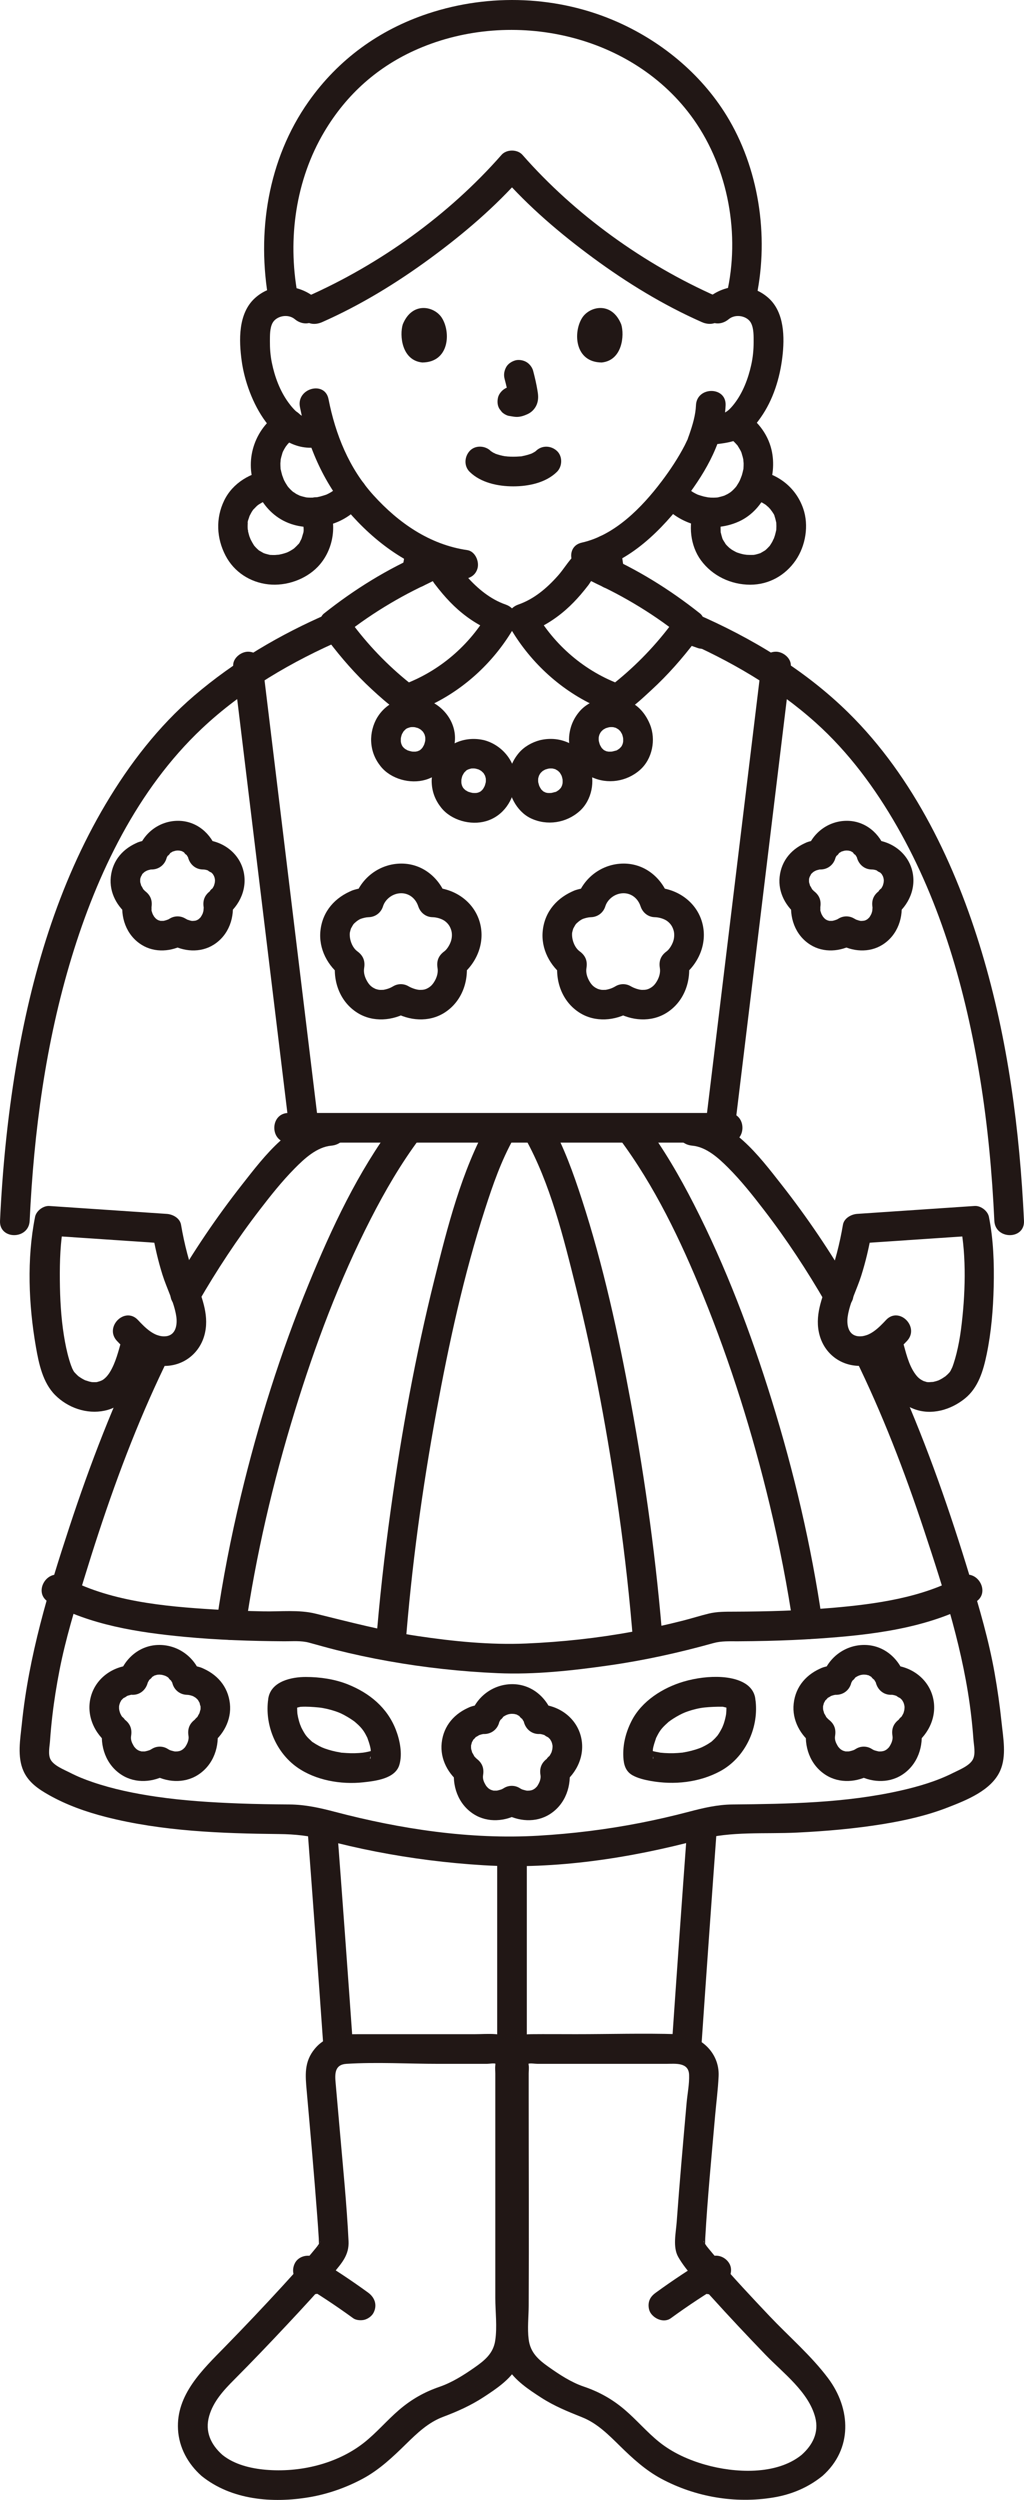 <?xml version="1.0" encoding="UTF-8"?><svg id="b" xmlns="http://www.w3.org/2000/svg" width="138.185" height="337.108" viewBox="0 0 138.185 337.108"><defs><style>.e{fill:#211715;}</style></defs><g id="c"><g id="d"><path class="e" d="M67.093,249.687v53.34c0,2.574,4,2.578,4,0v-53.34c0-2.574-4-2.578-4,0h0Z"/><path class="e" d="M97.197,305.953c-.132-.142-.268-.278-.41-.41-.181-.195-.396-.333-.644-.414-.238-.125-.495-.183-.771-.172-.275-.01-.532.047-.771.172-.248.081-.463.219-.644.414l-.313.405c-.181.312-.272.648-.273,1.009l.071.532c.095.339.266.633.514.883.142.132.278.268.41.41.181.195.396.333.644.414.238.125.495.183.771.172.275.01.532-.047.771-.172.248-.081.463-.219.644-.414l.313-.405c.181-.312.272-.648.273-1.009l-.071-.532c-.095-.339-.266-.633-.514-.883h0Z"/><path class="e" d="M94.613,276.477c.697-10.199,1.421-20.395,2.17-30.59.189-2.568-3.812-2.556-4,0-.749,10.195-1.473,20.391-2.17,30.59-.176,2.569,3.825,2.559,4,0h0Z"/><path class="e" d="M41.408,305.543c-.143.133-.282.272-.42.41-.195.181-.333.396-.414.644-.125.238-.183.495-.172.771-.01.275.047.532.172.771.081.248.219.463.414.644l.405.313c.312.181.648.272,1.009.273l.532-.071c.339-.095.633-.266.883-.514.138-.138.277-.277.42-.41.195-.181.333-.396.414-.644.125-.238.183-.495.172-.771.01-.275-.047-.532-.172-.771-.081-.248-.219-.463-.414-.644l-.405-.313c-.312-.181-.648-.272-1.009-.273l-.532.071c-.339.095-.633.266-.883.514h0Z"/><path class="e" d="M41.443,245.917c.77,10.175,1.512,20.352,2.23,30.53.18,2.553,4.182,2.573,4,0-.718-10.178-1.46-20.355-2.23-30.53-.193-2.551-4.195-2.572-4,0h0Z"/><path class="e" d="M30.015,331.035c-1.574-1.398-2.386-3.154-1.788-5.247.563-1.971,1.96-3.478,3.37-4.893,2.427-2.436,4.804-4.922,7.154-7.432,2.129-2.275,4.262-4.559,6.257-6.954,1.137-1.366,2.119-2.452,2.028-4.295-.247-4.999-.753-9.993-1.185-14.978-.183-2.116-.37-4.232-.559-6.348-.107-1.2-.161-2.485,1.454-2.586,4.108-.256,8.312,0,12.427,0h6.542c.328,0,.935-.124,1.244,0-.205-.082-.073-.139-.119.196-.049.351,0,.747,0,1.102,0,10.087,0,20.175,0,30.262,0,1.903.27,3.878-.013,5.757-.262,1.742-1.431,2.683-2.8,3.639-1.464,1.024-3.033,2.016-4.73,2.599-2.046.702-3.793,1.697-5.436,3.105-1.657,1.418-3.068,3.117-4.788,4.462-3.649,2.853-8.673,4.011-13.23,3.613-2.015-.176-4.223-.705-5.828-2.002-.839-.679-2.008-.82-2.828,0-.702.702-.844,2.146,0,2.828,4.046,3.271,9.594,3.717,14.568,2.873,2.503-.425,4.963-1.291,7.199-2.492s4.053-2.925,5.849-4.686c1.481-1.452,2.994-2.902,4.972-3.646,1.956-.736,3.768-1.543,5.526-2.694,1.668-1.092,3.557-2.344,4.536-4.136,1.058-1.937,1.109-4.164,1.046-6.316-.294-10.057-.042-20.152-.042-30.213,0-2.36.59-5.736-1.451-7.386-1.447-1.169-3.566-.865-5.311-.865h-15.595c-2.237,0-4.407.048-5.997,1.957-1.479,1.775-1.283,3.616-1.099,5.692.496,5.585.991,11.171,1.413,16.762.078,1.039.156,2.078.215,3.119.018.309.003.633.044.939.035.263-.109.553.061-.202.09-.4.222-.395-.014-.084-.096.126-.185.262-.276.391-.197.279.006-.003.042-.05-.069.089-.138.177-.209.264-.418.512-.842,1.019-1.274,1.52-1.068,1.237-2.165,2.45-3.27,3.654-2.546,2.776-5.139,5.51-7.773,8.203-3.007,3.074-6.586,6.428-6.327,11.13.136,2.459,1.343,4.645,3.168,6.266,1.919,1.704,4.758-1.115,2.828-2.828Z"/><path class="e" d="M49.679,309.152c-2.306-1.678-4.687-3.251-7.136-4.714-.899-.537-2.235-.231-2.736.718-.511.966-.242,2.163.718,2.736,2.448,1.463,4.829,3.036,7.136,4.714.395.288,1.09.326,1.541.202.464-.128.967-.486,1.195-.919.549-1.039.189-2.077-.718-2.736h0Z"/><path class="e" d="M110.998,333.863c4.063-3.607,3.863-9.018.748-13.174-2.272-3.032-5.286-5.615-7.891-8.364-2.424-2.558-4.837-5.134-7.137-7.806-.386-.448-.765-.902-1.14-1.36-.073-.089-.144-.179-.215-.269-.2-.255.26.364-.009-.015-.101-.142-.194-.297-.303-.432-.186-.232-.127-.494.013.125.051.225-.009.63.06.244.056-.312.028-.664.045-.981.312-5.511.85-11.014,1.331-16.511.156-1.78.394-3.573.475-5.358.144-3.191-2.491-5.563-5.555-5.66-4.566-.145-9.159,0-13.726,0-2.006,0-4.013-.02-6.02,0-1.133.011-2.206.227-3.081,1.021-1.202,1.091-1.249,2.559-1.249,4.05,0,10.389.011,20.778,0,31.167-.003,2.906-.459,6.062,1.086,8.692,1.033,1.758,2.932,3.002,4.608,4.085,1.781,1.151,3.613,1.88,5.563,2.664,2.01.808,3.537,2.357,5.053,3.845,1.703,1.671,3.459,3.282,5.577,4.418,4.611,2.474,9.956,3.38,15.117,2.537,2.461-.402,4.709-1.348,6.65-2.917.841-.68.707-2.121,0-2.828-.831-.831-1.986-.681-2.828,0-3.414,2.761-9.036,2.444-12.994,1.321-2.212-.627-4.387-1.596-6.193-3.039-1.662-1.328-3.042-2.974-4.659-4.356-1.682-1.438-3.469-2.436-5.563-3.146-1.7-.576-3.292-1.628-4.749-2.659-1.391-.984-2.45-1.941-2.671-3.712-.185-1.481-.004-3.009.004-4.497.047-9.429,0-18.86,0-28.289,0-1.02,0-2.04,0-3.059,0-.349.057-.757,0-1.102-.061-.367.066-.255-.109-.196.35-.117.933,0,1.298,0h17.388c1.201,0,3.003-.247,3.07,1.476.048,1.242-.231,2.581-.339,3.815-.472,5.347-.948,10.695-1.337,16.049-.105,1.448-.551,3.375.209,4.703,1.13,1.977,2.973,3.723,4.487,5.4,2.379,2.635,4.814,5.219,7.277,7.775,2.382,2.472,5.826,5.011,6.724,8.457.527,2.021-.344,3.727-1.842,5.057-1.929,1.713.908,4.533,2.828,2.828Z"/><path class="e" d="M90.525,312.606c2.306-1.678,4.687-3.251,7.136-4.714.898-.537,1.307-1.822.718-2.736-.582-.903-1.775-1.292-2.736-.718-2.448,1.463-4.829,3.036-7.136,4.714-.434.315-.772.66-.919,1.195-.132.479-.072,1.116.202,1.541.539.836,1.832,1.376,2.736.718h0Z"/><path class="e" d="M101.763,67.367c-.489-.062.138.054.271.091.212.059.416.135.623.208-.426-.149.115.068.238.136.224.125.434.267.643.416-.39-.278.064.076.162.173.141.138.262.292.397.433-.329-.344.027.051.111.186.1.162.326.446.34.638-.002-.033-.154-.44-.039-.076.029.092.063.182.091.275.056.186.092.376.139.564.042.166.136.222-.005-.098.028.063.022.236.026.293.014.222.014.445.002.667-.006.118.001.261-.032.374.016-.054.091-.45,0-.081-.05.204-.092.409-.152.611-.059.201-.133.395-.204.592.156-.433-.077.137-.151.271-.094.171-.199.332-.305.495-.265.406.205-.194-.124.153-.128.135-.253.269-.39.395-.068.062-.142.117-.208.18-.171.162.333-.209.021-.027-.177.104-.349.212-.529.311-.423.233.31-.08-.153.068-.178.057-.353.113-.535.156-.091.021-.188.03-.277.057-.232.07.414-.021.034-.005-.405.018-.794.006-1.199-.015.497.026-.102-.026-.254-.06-.26-.059-.518-.132-.77-.22-.098-.034-.194-.072-.29-.11.409.158.146.063.061.015-.172-.098-.351-.184-.519-.289-.148-.092-.512-.4-.184-.109-.178-.157-.355-.311-.518-.484-.064-.068-.123-.141-.186-.21-.244-.268.119.222.016.016-.092-.184-.229-.352-.326-.536-.009-.017-.129-.211-.124-.251.098.242.12.293.066.154-.026-.066-.05-.132-.072-.199-.069-.204-.116-.412-.168-.62-.037-.146-.169-.413-.011.029-.038-.107-.025-.257-.031-.369-.012-.227-.012-.455.001-.683.006-.103.021-.207.025-.31-.021.494.004.009.026-.1.059-.294.138-.58.242-.861.363-.983-.405-2.234-1.397-2.46-1.132-.258-2.071.344-2.46,1.397-.831,2.248-.527,5.054.898,6.999,1.543,2.106,4.05,3.301,6.66,3.3,2.505-.001,4.724-1.243,6.131-3.29,1.348-1.963,1.8-4.714,1.017-6.977-1.022-2.954-3.567-4.822-6.627-5.21-1.042-.132-2.044,1.014-2,2,.054,1.196.883,1.859,2,2h0Z"/><path class="e" d="M88.926,67.397c2.423,3.355,6.999,4.653,10.793,2.922,3.543-1.617,5.271-6.049,4.381-9.722-.527-2.173-2.007-4.036-3.938-5.136-.909-.518-2.228-.244-2.736.718-.502.95-.253,2.183.718,2.736.207.118.404.244.602.377-.353-.237.2.174.265.236.166.157.316.326.469.494.275.303-.129-.25.094.133.113.194.239.377.343.576.052.099.101.199.147.301-.091-.222-.095-.226-.012-.013.116.379.226.745.292,1.138-.084-.501.002.214.005.314.005.23-.008.458-.021.688-.032.543.098-.375-.025.161-.057.252-.112.502-.187.75-.023.077-.312.806-.147.446-.082.179-.17.355-.266.527-.094.168-.204.325-.302.49-.132.183-.123.178.026-.016-.066.083-.135.164-.205.243-.139.156-.286.306-.441.446-.143.13-.353.27-.076.079-.17.117-.339.233-.518.335-.091.052-.703.324-.219.135-.348.136-.697.219-1.057.31-.228.038-.211.039.052.002-.109.012-.218.022-.328.028-.224.014-.449.015-.673.006-.18-.007-.361-.018-.54-.041.386.05-.381-.092-.453-.11-.249-.063-.488-.146-.732-.222-.221-.086-.233-.088-.038-.007-.111-.05-.22-.102-.328-.158-.159-.082-.314-.17-.466-.265-.077-.048-.626-.485-.301-.199-.172-.151-.341-.303-.498-.469-.078-.082-.153-.167-.226-.253.136.185.137.186.004.002-.611-.846-1.768-1.342-2.736-.718-.839.541-1.373,1.829-.718,2.736h0Z"/><path class="e" d="M40.644,69.609c.085.23.154.462.208.701.036.159.088.718.06.26.024.403.137.973-.005,1.362.177-.488-.019.02-.059.181-.046.185-.108.363-.167.543-.123.375.043-.077.041-.088.006.036-.099.204-.124.251-.061.116-.24.554-.366.594.012-.004.316-.364.056-.073-.063.07-.122.141-.186.21-.13.138-.272.261-.408.392-.081.078-.292.194.068-.044-.081.053-.157.113-.238.166-.185.122-.378.233-.576.334-.105.053-.43.189-.006.019-.096.038-.193.075-.29.11-.2.07-.404.131-.61.182-.21.053-.422.089-.634.129.469-.087-.153.001-.313.005-.198.005-.394-.005-.592-.015-.508-.025.307.089-.178-.028-.182-.044-.362-.085-.541-.142-.087-.028-.173-.067-.261-.091-.23-.063.355.19.037.011-.179-.101-.357-.198-.533-.305-.409-.247.214.223-.141-.099-.137-.124-.272-.248-.399-.383-.063-.067-.119-.147-.186-.209-.169-.156.207.319.009.012-.215-.334-.4-.668-.58-1.022.217.429-.03-.105-.074-.244-.08-.251-.138-.506-.199-.762-.066-.283.079-.023,0,.081.015-.02-.024-.25-.028-.299-.013-.198-.016-.397-.009-.595.004-.099.013-.196.018-.294.022-.405-.022.08-.016.096-.058-.143.121-.561.165-.707.028-.092.063-.183.091-.275.107-.353-.129.212-.008.01.112-.185.195-.388.31-.572.051-.083.107-.161.16-.242.256-.396-.28.289.046-.055.153-.162.307-.318.465-.474.083-.082.364-.289,0-.021.102-.075.206-.148.312-.217.197-.127.401-.234.608-.344.32-.17.031-.017-.04.009.154-.057.306-.113.463-.161.107-.033.214-.062.323-.089.112-.028.604-.111.108-.049,1.034-.131,2.053-.826,2-2-.043-.971-.888-2.141-2-2-2.571.326-5.016,1.73-6.177,4.131s-1.032,5.083.192,7.43c1.153,2.21,3.323,3.603,5.776,3.871,2.379.26,5.002-.638,6.668-2.37,1.965-2.044,2.606-5.219,1.621-7.883-.362-.978-1.371-1.749-2.46-1.397-.959.31-1.785,1.41-1.397,2.46h0Z"/><path class="e" d="M45.786,65.398c.27-.371-.16.181-.221.246-.157.165-.325.316-.496.466.328-.288-.219.148-.297.196-.151.094-.305.182-.463.263-.107.055-.216.107-.325.157.197-.082.185-.081-.035.004-.243.074-.481.156-.728.218-.132.033-.264.063-.397.09-.221.036-.263.046-.126.029.176-.027-.398.03-.47.033-.224.009-.449.007-.673-.006-.109-.007-.219-.016-.328-.028.263.037.28.037.052-.002-.361-.083-.712-.174-1.057-.31.484.189-.128-.082-.219-.135-.152-.087-.298-.218-.455-.29-.117-.084-.085-.058.096.079-.08-.065-.159-.133-.236-.203-.155-.141-.302-.29-.441-.446-.07-.079-.139-.16-.205-.243.149.193.158.198.026.016-.084-.141-.179-.275-.261-.417-.112-.195-.214-.395-.307-.599.164.359-.124-.37-.147-.446-.075-.247-.123-.499-.187-.749-.106-.417-.004.305-.025-.158-.011-.229-.027-.455-.023-.685.002-.1.083-.816.002-.309.062-.389.174-.754.286-1.131.082-.213.077-.208-.016.015.045-.101.094-.201.145-.299.102-.197.215-.389.338-.574.049-.073.375-.431.088-.132.157-.163.298-.338.462-.495.062-.06.611-.488.257-.238.193-.136.39-.262.594-.381.903-.528,1.303-1.828.718-2.736s-1.77-1.283-2.736-.718c-3.48,2.034-5.039,6.349-3.593,10.137.694,1.818,1.836,3.415,3.537,4.417s3.655,1.216,5.578.928c2.351-.352,4.359-1.641,5.745-3.546.618-.849.172-2.266-.718-2.736-1.039-.549-2.077-.189-2.736.718h0Z"/><path class="e" d="M43.463,43.441c5.199-2.297,10.084-5.288,14.659-8.65,4.466-3.281,8.723-6.907,12.384-11.078h-2.828c3.662,4.172,7.919,7.795,12.384,11.078,4.574,3.363,9.461,6.353,14.659,8.65.987.436,2.148.288,2.736-.718.498-.851.276-2.298-.718-2.736-9.823-4.34-19.141-11.023-26.234-19.102-.681-.776-2.149-.774-2.828,0-7.093,8.08-16.411,14.762-26.234,19.102-.988.437-1.219,1.879-.718,2.736.596,1.019,1.744,1.156,2.736.718h0Z"/><path class="e" d="M26.74,175.627c2.498-4.329,5.25-8.514,8.299-12.475,1.481-1.925,3.007-3.853,4.717-5.582,1.316-1.331,3.001-2.91,4.967-3.082,1.076-.095,2-.851,2-2,0-1.009-.918-2.095-2-2-5.36.471-8.978,5.329-12.051,9.243-3.456,4.401-6.589,9.031-9.386,13.878-1.289,2.234,2.166,4.25,3.454,2.019h0Z"/><path class="e" d="M93.403,154.487c1.906.168,3.544,1.662,4.832,2.947,1.768,1.764,3.337,3.746,4.858,5.724,3.062,3.979,5.823,8.182,8.333,12.528,1.287,2.228,4.745.217,3.454-2.019-2.81-4.865-5.952-9.514-9.421-13.933-3.075-3.915-6.694-8.776-12.055-9.248-1.077-.095-2,.987-2,2,0,1.161.919,1.905,2,2h0Z"/><path class="e" d="M115.356,183.067c3.698,7.512,6.706,15.332,9.339,23.275,2.712,8.18,5.375,16.459,6.367,25.051.121,1.047.222,2.097.297,3.148.059.82.319,1.927-.063,2.69-.44.878-1.85,1.422-2.689,1.845-2.18,1.099-4.629,1.825-7.093,2.381-7.416,1.675-15.123,1.796-22.691,1.869-2.021.02-3.927.472-5.868.983-2.182.574-4.382,1.079-6.596,1.511-4.527.884-9.106,1.447-13.711,1.716-9.192.535-18.608-.891-27.488-3.227-2.025-.533-3.994-.969-6.1-.984-2.271-.016-4.541-.05-6.81-.135-3.732-.141-7.481-.374-11.179-.916-2.899-.425-5.791-1.014-8.568-1.961-1.13-.386-2.033-.75-3.088-1.289-.798-.407-2.194-.948-2.61-1.795-.342-.697-.105-1.746-.055-2.483.077-1.12.183-2.238.312-3.354.24-2.081.575-4.152.976-6.208.817-4.183,2.069-8.258,3.317-12.329,2.529-8.25,5.356-16.435,8.857-24.328.816-1.84,1.669-3.664,2.556-5.471,1.13-2.302-2.318-4.332-3.454-2.019-3.94,8.027-7.159,16.39-9.951,24.879-2.86,8.694-5.486,17.399-6.416,26.537-.212,2.078-.657,4.436.238,6.403.688,1.511,2.021,2.409,3.421,3.198,2.39,1.348,5.027,2.28,7.68,2.957,7.571,1.933,15.575,2.224,23.35,2.304,2.213.023,4.107.227,6.244.794,2.255.599,4.529,1.121,6.819,1.568,4.796.936,9.663,1.55,14.54,1.845,9.745.588,19.81-.952,29.214-3.471,4.254-1.139,8.734-.721,13.107-.933,3.912-.19,7.823-.529,11.69-1.162,2.928-.48,5.849-1.142,8.62-2.217,2.55-.989,5.928-2.311,7.102-4.968.88-1.993.403-4.431.184-6.528-.234-2.238-.551-4.469-.945-6.684-.779-4.38-2.022-8.623-3.312-12.875-2.677-8.824-5.713-17.546-9.446-25.983-.842-1.902-1.724-3.786-2.642-5.653-1.137-2.309-4.588-.285-3.454,2.019h0Z"/><path class="e" d="M102.712,89.879c-2.471,20.362-4.942,40.724-7.413,61.086-.13,1.074,1.013,2,2,2,1.189,0,1.869-.923,2-2,2.471-20.362,4.942-40.724,7.413-61.086.13-1.074-1.013-2-2-2-1.189,0-1.869.923-2,2h0Z"/><path class="e" d="M31.474,89.879c2.497,20.574,4.994,41.148,7.491,61.722.13,1.072.826,2,2,2,.98,0,2.131-.92,2-2-2.497-20.574-4.994-41.148-7.491-61.722-.13-1.072-.826-2-2-2-.98,0-2.131.92-2,2h0Z"/><path class="e" d="M54.683,74.257c-.021.193-.044.386-.07.579l.071-.532c-.107.794-.252,1.582-.39,2.371-.083.266-.095.532-.036.798.012.266.091.514.237.744.243.415.718.811,1.195.919.512.117,1.087.091,1.541-.202.414-.267.831-.69.919-1.195.203-1.157.406-2.313.531-3.482.01-.275-.047-.532-.172-.771-.081-.248-.219-.463-.414-.644-.347-.347-.916-.608-1.414-.586-.517.023-1.054.193-1.414.586l-.313.405c-.181.312-.272.648-.273,1.009h0Z"/><path class="e" d="M92.101,86.676c.358.124.718.241,1.076.362.35.118.694.251,1.044.368.266.083.532.095.798.036.266-.012.514-.091.744-.237.233-.126.42-.297.561-.515.177-.193.296-.42.358-.68l.071-.532c-.001-.361-.092-.697-.273-1.009l-.313-.405c-.25-.248-.544-.419-.883-.514-.35-.117-.694-.25-1.044-.368-.358-.121-.718-.238-1.076-.362-.266-.083-.532-.095-.798-.036-.266.012-.514.091-.744.237-.233.126-.42.297-.561.515-.177.193-.296.42-.358.68l-.071.532c.001.361.092.697.273,1.009l.313.405c.25.248.544.419.883.514h0Z"/><path class="e" d="M79.843,74.127c.123,1.253.293,2.503.521,3.742l-.071-.532c.032.517.079.584.283,1.049.126.233.297.42.515.561.193.177.42.296.68.358.479.132,1.116.072,1.541-.202.427-.275.803-.685.919-1.195l.071-.532c-.001-.361-.092-.697-.273-1.009l-.009-.02.273,1.009c-.03-.478-.149-.959-.225-1.432-.049-.308-.095-.616-.136-.925l.071.532c-.062-.467-.115-.935-.162-1.404.01-.275-.047-.532-.172-.771-.081-.248-.219-.463-.414-.644-.347-.347-.916-.608-1.414-.586-.517.023-1.054.193-1.414.586-.339.369-.637.894-.586,1.414h0Z"/><path class="e" d="M93.919,54.648c-.058,1.362-.465,2.682-.907,3.963-.082.238-.179.473-.251.714-.099.333.217-.42.045-.103-.146.267-.261.553-.402.824-.887,1.707-1.962,3.331-3.121,4.864-2.666,3.526-6.307,7.262-10.77,8.26-2.511.562-1.448,4.419,1.063,3.857,5.462-1.222,9.75-5.601,13.012-9.903,2.764-3.645,5.13-7.787,5.33-12.476.109-2.574-3.891-2.569-4,0h0Z"/><path class="e" d="M98.333,43.046c.937-.784,2.532-.445,3.02.524.382.758.346,1.772.346,2.595,0,1.025-.1,2.028-.321,3.028-.411,1.86-1.134,3.778-2.321,5.292-.447.569-.962,1.117-1.531,1.266-.824.216-1.71.248-2.601.373-1.071.151-1.657,1.515-1.397,2.46.316,1.151,1.386,1.548,2.46,1.397,1.004-.142,2.515-.225,3.651-.764,1.268-.602,2.248-1.819,3.037-2.944,1.656-2.361,2.553-5.249,2.897-8.088.324-2.671.295-6.065-1.869-8.002-2.379-2.129-5.815-1.96-8.199.034-.829.693-.716,2.112,0,2.828.821.821,1.997.695,2.828,0h0Z"/><path class="e" d="M54.352,43.741c-.452,1.47-.158,4.852,2.628,5.14,3.681-.022,3.877-4.111,2.638-6.034-1.015-1.574-3.998-2.229-5.266.893Z"/><path class="e" d="M83.833,43.741c.453,1.47.158,4.852-2.628,5.14-3.682-.022-3.878-4.111-2.638-6.034,1.015-1.574,3.998-2.229,5.266.894Z"/><path class="e" d="M42.618,40.217c-2.379-1.989-5.826-2.168-8.199-.034-2.306,2.074-2.189,5.715-1.798,8.534.707,5.097,4.368,12.825,10.7,11.516,1.058-.219,1.67-1.467,1.397-2.46-.302-1.099-1.399-1.616-2.46-1.397-1.372.284-2.632-1.12-3.357-2.122-1.141-1.577-1.837-3.473-2.221-5.368-.192-.949-.265-1.91-.257-2.878.007-.769-.021-1.735.346-2.439.5-.959,2.075-1.314,3.02-.524.828.692,2.017.812,2.828,0,.712-.712.832-2.132,0-2.828h0Z"/><path class="e" d="M63.044,74.179c-5.062-.736-9.26-3.664-12.637-7.389-3.305-3.644-5.136-8.199-6.076-12.975-.497-2.523-4.353-1.455-3.857,1.063,1.074,5.457,3.345,10.593,7.105,14.74s8.74,7.594,14.402,8.417c1.068.155,2.149-.264,2.46-1.397.258-.94-.321-2.304-1.397-2.46h0Z"/><path class="e" d="M63.386,63.632c1.51,1.478,3.846,1.953,5.883,1.952s4.374-.473,5.884-1.952c.749-.733.79-2.103,0-2.828-.805-.739-2.029-.782-2.828,0-.077.075-.368.307-.037.052.343-.264-.035.015-.132.074-.116.071-.235.137-.357.198-.08.04-.171.072-.248.117.097-.056.47-.179.155-.071-.39.134-.782.249-1.188.325-.066.012-.132.024-.198.034-.151.024-.089.017.187-.022-.104.041-.256.028-.365.037-.29.024-.581.036-.873.036-.266,0-.533-.009-.799-.029-.132-.01-.309-.053-.44-.043.194-.015.357.054.055,0-.409-.073-.813-.177-1.204-.319-.161-.058-.42-.227.106.053-.067-.036-.14-.063-.208-.097-.135-.066-.268-.138-.396-.217-.098-.06-.188-.134-.286-.194.579.353.28.226.117.067-.748-.733-2.092-.802-2.828,0-.726.791-.799,2.046,0,2.828h0Z"/><path class="e" d="M68.088,51.075c.234.891.458,1.797.592,2.709l-.071-.532c.016.125.023.248.01.374l.071-.532c-.009.058-.022.113-.041.168l.202-.478c-.017.039-.035.073-.059.108l.313-.405c-.028.034-.054.06-.089.087l.405-.313c-.068.044-.141.08-.215.114l.478-.202c-.118.049-.235.085-.362.106l.532-.071c-.114.014-.225.013-.339,0l.532.071c-.128-.018-.254-.049-.382-.066-.266-.083-.532-.095-.798-.036-.266.012-.514.091-.744.237-.415.243-.811.718-.919,1.195-.117.512-.091,1.087.202,1.541l.313.405c.25.248.544.419.883.514.346.047.681.133,1.033.148.568.025,1.086-.154,1.591-.389.636-.295,1.138-.902,1.307-1.586.145-.586.086-1.052-.013-1.639-.147-.873-.349-1.738-.574-2.594-.127-.483-.49-.944-.919-1.195s-1.061-.357-1.541-.202c-.484.157-.951.457-1.195.919-.253.48-.342,1.007-.202,1.541h0Z"/><path class="e" d="M101.928,40.676c1.88-8.098.679-17.272-3.514-24.481-3.413-5.868-8.842-10.446-15.017-13.2-8.02-3.577-17.303-3.929-25.633-1.167-6.609,2.191-12.123,6.199-16.131,11.88-5.497,7.793-7.028,17.671-5.345,26.955.458,2.529,4.314,1.458,3.857-1.063-1.345-7.417-.25-15.332,3.623-21.841,3.029-5.09,7.27-8.84,12.65-11.167,12.72-5.503,29.021-2.043,37.196,9.529,4.692,6.642,6.292,15.584,4.456,23.492-.581,2.505,3.274,3.574,3.857,1.063h0Z"/><path class="e" d="M138.183,164.627c-.569-12.214-2.173-24.495-5.696-36.23s-9.14-23.574-18.004-32.295c-5.864-5.769-13.114-10.124-20.631-13.372-.991-.428-2.145-.293-2.736.718-.494.844-.279,2.306.718,2.736,6.561,2.835,12.904,6.477,18.242,11.265,4.441,3.983,8.027,8.843,10.982,14.004,5.957,10.406,9.269,22.16,11.193,33.935,1.04,6.366,1.632,12.798,1.932,19.239.119,2.563,4.12,2.578,4,0h0Z"/><path class="e" d="M15.789,180.827c1.675,1.785,3.757,3.313,6.301,3.362,2.589.05,4.779-1.614,5.481-4.09.715-2.524-.243-4.927-1.108-7.269-.92-2.489-1.588-5.057-2.031-7.673-.152-.898-1.111-1.413-1.929-1.468-5.281-.356-10.562-.711-15.843-1.067-.816-.055-1.767.656-1.929,1.468-1.128,5.67-.872,11.871.115,17.54.391,2.249.923,4.81,2.592,6.485,1.718,1.725,4.27,2.618,6.672,2.112,3.909-.822,5.186-5.064,6.137-8.399.707-2.48-3.152-3.539-3.857-1.063-.404,1.419-.763,2.917-1.52,4.196-.23.389-.517.749-.881,1.028-.22.169-.446.252-.847.359-.224.06.013.017.058.01-.093.013-.191.02-.285.021-.221.002-.442.006-.662-.019.34.04-.097-.031-.21-.063-.104-.03-.734-.248-.407-.11-.366-.154-.713-.366-1.036-.593-.188-.132.025.02.051.042-.067-.055-.134-.112-.197-.172-.163-.156-.318-.313-.466-.483-.15-.173.057.072.069.09-.055-.083-.121-.166-.164-.256-.069-.141-.145-.277-.21-.42.144.314-.082-.232-.115-.327-.081-.231-.156-.464-.226-.699-.323-1.086-.546-2.203-.724-3.321-.389-2.446-.519-4.944-.542-7.418-.024-2.538.065-5.223.514-7.477l-1.929,1.468c5.281.356,10.562.711,15.843,1.067l-1.929-1.468c.324,1.913.763,3.802,1.342,5.655s1.57,3.685,1.867,5.608c.168,1.086-.024,2.51-1.322,2.696-1.561.223-2.884-1.155-3.845-2.18-1.765-1.881-4.59.952-2.828,2.828h0Z"/><path class="e" d="M119.568,177.999c-.955,1.017-2.25,2.369-3.795,2.185-1.333-.158-1.544-1.587-1.372-2.701.287-1.861,1.241-3.636,1.808-5.423.607-1.912,1.066-3.863,1.401-5.84l-1.929,1.468c5.281-.356,10.562-.711,15.843-1.067l-1.929-1.468c.847,4.258.682,9.532.09,14.092-.142,1.093-.341,2.185-.606,3.254-.115.463-.244.923-.395,1.375-.074.22-.149.441-.239.655.133-.32-.113.202-.153.286-.072.147-.256.371-.042.103-.121.151-.255.292-.394.427-.058.056-.397.351-.259.242.099-.078-.342.226-.47.301-.16.093-.324.18-.493.258-.289.133.262-.09-.042.011-.089.029-.177.065-.268.088-.183.046-.363.098-.55.132.372-.067-.284.006-.409.006-.095,0-.191-.007-.285-.017-.313-.032.415.121-.131-.041-.094-.028-.188-.053-.281-.085-.307-.104.222.116-.077-.033-.429-.214-.704-.417-1.057-.893-.95-1.281-1.31-3.044-1.739-4.55-.704-2.471-4.565-1.421-3.857,1.063.911,3.195,1.98,6.859,5.387,8.166,2.365.908,4.999.124,6.9-1.42,1.807-1.468,2.467-3.751,2.924-5.949.621-2.991.876-6.076.946-9.126.073-3.133-.029-6.328-.643-9.41-.16-.806-1.106-1.524-1.929-1.468-5.281.356-10.562.711-15.843,1.067-.808.054-1.778.577-1.929,1.468-.432,2.551-1.077,5.059-1.963,7.491-.876,2.406-1.911,4.854-1.175,7.45.691,2.438,2.786,4.046,5.32,4.088,2.599.043,4.762-1.548,6.462-3.359,1.76-1.876-1.062-4.71-2.828-2.828h0Z"/><path class="e" d="M33.097,219.679c1.437-9.956,3.729-19.789,6.688-29.4,2.732-8.874,6.005-17.635,10.242-25.908,1.936-3.78,4.079-7.472,6.628-10.874.648-.865.14-2.235-.718-2.736-1.022-.598-2.087-.15-2.736.718-4.912,6.555-8.444,14.115-11.543,21.66-3.811,9.276-6.827,18.89-9.168,28.639-1.335,5.561-2.434,11.179-3.251,16.839-.154,1.068.264,2.149,1.397,2.46.939.258,2.305-.321,2.46-1.397h0Z"/><path class="e" d="M54.708,222.017c.815-10.623,2.258-21.197,4.184-31.675,1.691-9.198,3.688-18.404,6.565-27.312,1.078-3.339,2.179-6.506,3.869-9.534,1.256-2.25-2.198-4.27-3.454-2.019-3.601,6.455-5.492,13.999-7.264,21.116-2.545,10.218-4.439,20.608-5.885,31.036-.847,6.109-1.542,12.238-2.014,18.388-.197,2.567,3.804,2.554,4,0h0Z"/><path class="e" d="M83.541,153.497c4.799,6.407,8.324,13.795,11.332,21.181,3.722,9.14,6.682,18.601,8.985,28.194,1.324,5.515,2.416,11.084,3.231,16.697.155,1.07,1.512,1.658,2.46,1.397,1.148-.315,1.553-1.387,1.397-2.46-1.463-10.067-3.798-20.008-6.812-29.721-2.802-9.03-6.176-17.955-10.486-26.38-1.943-3.797-4.093-7.508-6.653-10.926-.646-.863-1.729-1.307-2.736-.718-.851.498-1.369,1.867-.718,2.736h0Z"/><path class="e" d="M70.871,153.497c3.395,6.086,5.167,13.358,6.864,20.171,2.478,9.949,4.335,20.06,5.768,30.21.834,5.901,1.491,11.828,1.955,17.77.199,2.55,4.201,2.571,4,0-.852-10.914-2.344-21.788-4.33-32.552-1.703-9.232-3.712-18.474-6.623-27.409-1.134-3.481-2.392-7.002-4.18-10.209-1.254-2.248-4.71-.234-3.454,2.019h0Z"/><path class="e" d="M38.948,154.079c6.688,0,13.377,0,20.065,0,10.65,0,21.301,0,31.951,0h7.294c2.574,0,2.578-4,0-4-6.688,0-13.377,0-20.065,0-10.65,0-21.301,0-31.951,0h-7.294c-2.574,0-2.578,4,0,4h0Z"/><path class="e" d="M6.599,216.054c5.55,3.085,12.061,4.078,18.297,4.669,4.475.424,8.974.568,13.467.599,1.114.008,2.266-.108,3.348.186,1.219.331,2.432.68,3.658.987,2.326.582,4.672,1.083,7.032,1.503,4.883.869,9.828,1.411,14.782,1.624,4.995.215,10.067-.346,15.008-1.049,4.761-.678,9.442-1.714,14.072-3.003,1.102-.307,2.184-.24,3.323-.246,1.31-.008,2.62-.026,3.929-.057,2.244-.054,4.488-.146,6.728-.297,7.204-.486,14.923-1.345,21.345-4.914,2.25-1.251.235-4.707-2.019-3.454-5.098,2.834-11.376,3.705-17.208,4.207-4.406.379-8.833.502-13.254.518-1.178.005-2.328-.017-3.48.263s-2.288.646-3.438.939c-2.249.573-4.516,1.07-6.798,1.491-4.754.877-9.565,1.395-14.394,1.602-4.855.208-9.815-.291-14.616-1.005-4.7-.7-9.217-1.899-13.82-3.028-2.229-.546-4.707-.259-6.987-.303-2.213-.043-4.426-.121-6.635-.253-6.807-.407-14.34-1.107-20.32-4.432-2.252-1.252-4.272,2.202-2.019,3.454h0Z"/><path class="e" d="M4.003,164.627c.56-12.002,2.16-24.02,5.665-35.54,3.435-11.288,8.866-22.623,17.555-30.825,5.506-5.197,12.206-9.092,19.129-12.079.992-.428,1.216-1.885.718-2.736-.6-1.025-1.741-1.147-2.736-.718-6.529,2.817-12.735,6.463-18.147,11.096-4.794,4.104-8.723,9.208-11.936,14.619-6.425,10.818-10.058,23.152-12.11,35.499-1.137,6.843-1.815,13.756-2.138,20.684-.12,2.573,3.88,2.567,4,0h0Z"/><path class="e" d="M57.154,94.233c-2.417-.571-4.911.347-6.229,2.49-.583.947-.892,2.162-.838,3.272.062,1.265.498,2.364,1.284,3.347,1.364,1.708,3.981,2.419,6.054,1.809,2.334-.687,3.732-2.821,3.954-5.167.252-2.671-1.705-5.089-4.225-5.752-1.011-.266-2.219.336-2.46,1.397-.238,1.047.314,2.175,1.397,2.46.167.044.326.107.491.156-.53-.158-.278-.122-.116-.038.072.037.142.077.212.119.068.041.133.088.201.13.291.181-.278-.254-.144-.112.116.123.251.227.364.355.056.063.239.295.016.01-.222-.283-.046-.052,0,.021.082.128.148.262.218.396.162.309-.16-.48-.065-.144.02.072.047.143.067.216.045.161.077.324.101.489l-.071-.532c.041.341.038.677-.007,1.017l.071-.532c-.03.192-.071.381-.127.568-.028.095-.061.186-.092.28-.118.352.224-.448.054-.126-.086.163-.168.326-.269.48-.107.162-.282.27.102-.118-.061.061-.113.134-.173.197s-.121.123-.185.181c-.135.122-.367.2.139-.097-.148.086-.282.189-.435.267-.17.086-.398.083.165-.063-.069.018-.136.049-.204.07-.183.057-.369.094-.559.122l.532-.071c-.344.041-.683.036-1.026-.006l.532.071c-.199-.029-.397-.067-.591-.121-.095-.026-.19-.055-.283-.088-.201-.07-.305-.211.121.058-.156-.098-.332-.167-.488-.269-.16-.104-.279-.283.113.101-.063-.062-.137-.115-.201-.175s-.126-.123-.185-.188c-.122-.135-.202-.369.092.134-.088-.151-.194-.288-.274-.444-.086-.168-.089-.404.059.158-.018-.07-.051-.139-.072-.208-.059-.187-.098-.376-.127-.569l.071.532c-.043-.348-.041-.692.001-1.04l-.071.532c.029-.199.066-.397.12-.591.026-.093.057-.183.088-.275.108-.323-.225.445-.055.128.082-.152.165-.299.255-.446.213-.345-.231.248-.091.108.065-.065.12-.14.184-.206.053-.055.108-.108.165-.16.292-.265-.09-.003-.121.081.04-.11.366-.237.469-.29.19-.098.349-.069-.14.05.09-.022.177-.064.266-.091.183-.054.369-.091.558-.117l-.532.071c.333-.038.662-.034.995.009l-.532-.071c.14.022.277.049.414.081,1.016.24,2.214-.317,2.46-1.397.233-1.025-.308-2.203-1.397-2.46Z"/><path class="e" d="M65.325,99.81c-2.417-.571-4.911.347-6.229,2.49-.583.947-.892,2.162-.838,3.272.062,1.265.498,2.364,1.284,3.347,1.364,1.708,3.981,2.419,6.054,1.809,2.334-.687,3.732-2.821,3.954-5.167.252-2.671-1.705-5.089-4.225-5.752-1.011-.266-2.219.336-2.46,1.397-.238,1.047.314,2.175,1.397,2.46.167.044.326.107.491.156-.53-.158-.278-.122-.116-.038.072.037.142.077.212.119.068.041.133.088.201.13.291.181-.278-.254-.144-.112.116.123.251.227.364.355.056.063.239.295.016.01-.222-.283-.046-.052,0,.021.082.128.148.262.218.396.162.309-.16-.48-.065-.144.02.072.047.143.067.216.045.161.077.324.101.489l-.071-.532c.041.341.038.677-.007,1.017l.071-.532c-.03.192-.071.381-.127.568-.028.095-.061.186-.092.28-.118.352.224-.448.054-.126-.086.163-.168.326-.269.48-.107.162-.282.27.102-.118-.061.061-.113.134-.173.197s-.121.123-.185.181c-.135.122-.367.2.139-.097-.148.086-.282.189-.435.267-.17.086-.398.083.165-.063-.069.018-.136.049-.204.07-.183.057-.369.094-.559.122l.532-.071c-.344.041-.683.036-1.026-.006l.532.071c-.199-.029-.397-.067-.591-.121-.095-.026-.19-.055-.283-.088-.201-.07-.305-.211.121.058-.156-.098-.332-.167-.488-.269-.16-.104-.279-.283.113.101-.063-.062-.137-.115-.201-.175s-.126-.123-.185-.188c-.122-.135-.202-.369.092.134-.088-.151-.194-.288-.274-.444-.086-.168-.089-.404.059.158-.018-.07-.051-.139-.072-.208-.059-.187-.098-.376-.127-.569l.071.532c-.043-.348-.041-.692.001-1.04l-.071.532c.029-.199.066-.397.12-.591.026-.093.057-.183.088-.275.108-.323-.225.445-.055.128.082-.152.165-.299.255-.446.213-.345-.231.248-.091.108.065-.065.12-.14.184-.206.053-.055.108-.108.165-.16.292-.265-.09-.003-.121.081.04-.11.366-.237.469-.29.19-.098.349-.069-.14.05.09-.022.177-.064.266-.091.183-.054.369-.091.558-.117l-.532.071c.333-.038.662-.034.995.009l-.532-.071c.14.022.277.049.414.081,1.016.24,2.214-.317,2.46-1.397.233-1.025-.308-2.203-1.397-2.46Z"/><path class="e" d="M82.093,98.09c.138-.032.275-.059.414-.081l-.532.071c.333-.043.661-.047.995-.009l-.532-.071c.189.027.375.063.558.117.034.01.247.06.266.091-.04-.068-.501-.236-.14-.05.151.078.288.174.432.263.169.105-.405-.367-.118-.084.066.064.135.124.199.19.053.055.103.114.155.17.24.258-.264-.393-.088-.111.1.16.191.32.281.485.171.315-.159-.474-.055-.128.028.092.062.182.088.275.054.194.091.392.12.591l-.071-.532c.042.348.044.692.001,1.04l.071-.532c-.027.178-.062.354-.114.527-.025.084-.064.167-.086.251.134-.512.153-.342.059-.158-.08.156-.186.294-.274.444.271-.464.225-.28.092-.134-.059.065-.121.128-.185.188-.041.038-.153.176-.201.175.069,0,.453-.322.113-.101-.092.06-.373.281-.488.269l.303-.126c-.06.024-.12.047-.181.068-.078.027-.156.052-.235.074-.21.06-.423.103-.639.134l.532-.071c-.343.042-.683.047-1.026.006l.532.071c-.175-.025-.347-.059-.517-.109-.082-.024-.163-.062-.246-.083.511.132.35.157.165.063-.153-.078-.288-.181-.435-.267.467.274.286.229.139.097-.064-.058-.126-.119-.185-.181-.031-.033-.181-.167-.173-.197-.009.035.336.472.102.118-.102-.154-.185-.316-.269-.48-.155-.3.166.474.054.126-.025-.078-.054-.154-.078-.232-.062-.202-.108-.407-.141-.616l.071.532c-.045-.34-.048-.676-.007-1.017l-.071.532c.022-.15.05-.299.089-.446.023-.088.054-.172.08-.259.09-.302-.191.392-.084.185.07-.134.133-.269.213-.398.039-.063.091-.123.125-.189-.221.425-.231.284-.086.12.103-.116.216-.218.328-.324.229-.219-.342.239-.147.109.066-.044.13-.091.198-.133.082-.051.167-.099.253-.143.074-.038.36-.163.031-.024-.342.144-.016.013.045-.007.099-.033.199-.061.3-.087,1.012-.266,1.727-1.44,1.397-2.46-.337-1.041-1.376-1.682-2.46-1.397-1.077.284-2.142.879-2.861,1.742-.819.984-1.263,2.086-1.368,3.362-.174,2.103,1.067,4.508,2.998,5.429,2.183,1.041,4.793.64,6.595-.974,1.647-1.475,2.143-4.063,1.324-6.09-.507-1.253-1.349-2.368-2.576-2.998-1.291-.664-2.703-.804-4.112-.471-1.019.241-1.721,1.459-1.397,2.46.344,1.062,1.368,1.655,2.46,1.397Z"/><path class="e" d="M73.922,103.667c.138-.032.275-.059.414-.081l-.532.071c.333-.043.661-.047.995-.009l-.532-.071c.189.027.375.063.558.117.034.01.247.06.266.091-.04-.068-.501-.236-.14-.05.151.078.288.174.432.263.169.105-.405-.367-.118-.084.066.064.135.124.199.19.053.055.103.114.155.17.24.258-.264-.393-.088-.111.1.16.191.32.281.485.171.315-.159-.474-.055-.128.028.092.062.182.088.275.054.194.091.392.12.591l-.071-.532c.042.348.044.692.001,1.04l.071-.532c-.027.178-.062.354-.114.527-.025.084-.064.167-.086.251.134-.512.153-.342.059-.158-.08.156-.186.294-.274.444.271-.464.225-.28.092-.134-.059.065-.121.128-.185.188-.041.038-.153.176-.201.175.069,0,.453-.322.113-.101-.092.06-.373.281-.488.269l.303-.126c-.06.024-.12.047-.181.068-.078.027-.156.052-.235.074-.21.06-.423.103-.639.134l.532-.071c-.343.042-.683.047-1.026.006l.532.071c-.175-.025-.347-.059-.517-.109-.082-.024-.163-.062-.246-.083.511.132.35.157.165.063-.153-.078-.288-.181-.435-.267.467.274.286.229.139.097-.064-.058-.126-.119-.185-.181-.031-.033-.181-.167-.173-.197-.009.035.336.472.102.118-.102-.154-.185-.316-.269-.48-.155-.3.166.474.054.126-.025-.078-.054-.154-.078-.232-.062-.202-.108-.407-.141-.616l.071.532c-.045-.34-.048-.676-.007-1.017l-.071.532c.022-.15.05-.299.089-.446.023-.088.054-.172.08-.259.09-.302-.191.392-.084.185.07-.134.133-.269.213-.398.039-.063.091-.123.125-.189-.221.425-.231.284-.086.12.103-.116.216-.218.328-.324.229-.219-.342.239-.147.109.066-.044.13-.091.198-.133.082-.051.167-.099.253-.143.074-.038.36-.163.031-.024-.342.144-.016.013.045-.007.099-.033.199-.061.3-.087,1.012-.266,1.727-1.44,1.397-2.46-.337-1.041-1.376-1.682-2.46-1.397-1.077.284-2.142.879-2.861,1.742-.819.984-1.263,2.086-1.368,3.362-.174,2.103,1.067,4.508,2.998,5.429,2.183,1.041,4.793.64,6.595-.974,1.647-1.475,2.143-4.063,1.324-6.09-.507-1.253-1.349-2.368-2.576-2.998-1.291-.664-2.703-.804-4.112-.471-1.019.241-1.721,1.459-1.397,2.46.344,1.062,1.368,1.655,2.46,1.397Z"/><path class="e" d="M47.749,84.377c-.305-.409-.604-.821-.899-1.237l-.313,2.424c1.946-1.544,4.008-2.944,6.146-4.208,1.028-.608,2.076-1.184,3.141-1.726.591-.301,1.188-.592,1.79-.872.368-.171,1.231-.64,1.388-.644l-1.009-.273c.193.115.464.637.627.849.357.464.718.924,1.098,1.369.65.763,1.343,1.491,2.096,2.153,1.598,1.404,3.367,2.479,5.38,3.176l-1.195-2.938c-2.595,4.555-6.739,8.114-11.68,9.902l1.541.202c-3.035-2.339-5.794-5.124-8.11-8.175-.652-.859-1.724-1.309-2.736-.718-.846.495-1.375,1.871-.718,2.736,1.769,2.331,3.685,4.529,5.835,6.517,1.078.996,2.199,2.003,3.399,2.853,1.432,1.015,3.035.031,4.439-.624,4.811-2.247,8.861-6.07,11.484-10.675.672-1.18.023-2.516-1.195-2.938-2.087-.723-3.781-2.146-5.243-3.766-.756-.838-1.365-1.784-2.1-2.633-1.117-1.291-2.446-1.093-3.865-.48-4.807,2.078-9.242,4.832-13.34,8.084-.637.506-.779,1.765-.313,2.424.295.416.594.828.899,1.237.645.864,1.73,1.306,2.736.718.852-.498,1.367-1.866.718-2.736Z"/><path class="e" d="M93.891,86.395c.305-.409.604-.821.899-1.237.46-.65.332-1.912-.313-2.424-4.097-3.252-8.533-6.006-13.34-8.084-1.345-.582-2.637-.831-3.757.347-.764.803-1.348,1.8-2.089,2.633-1.488,1.674-3.219,3.155-5.362,3.898-1.218.422-1.867,1.758-1.195,2.938,2.623,4.604,6.673,8.427,11.484,10.675,1.294.605,2.924,1.605,4.283.744,1.222-.774,2.347-1.866,3.41-2.841,2.207-2.025,4.171-4.266,5.98-6.65.654-.861.136-2.237-.718-2.736-1.027-.601-2.081-.146-2.736.718-2.317,3.051-5.075,5.836-8.11,8.175l1.541-.202c-4.941-1.788-9.085-5.347-11.68-9.902l-1.195,2.938c2.014-.698,3.781-1.771,5.38-3.176.709-.623,1.365-1.304,1.981-2.018.365-.423.714-.86,1.056-1.302.202-.261.536-.904.783-1.051l-1.009.273c.152.004,1.056.49,1.388.644.542.252,1.079.513,1.612.783,1.126.568,2.233,1.174,3.319,1.816,2.138,1.264,4.2,2.664,6.146,4.208l-.313-2.424c-.295.416-.594.828-.899,1.237-.646.866-.141,2.234.718,2.736,1.02.597,2.089.151,2.736-.718Z"/><path class="e" d="M64.583,234.001c.188-.063.376-.126.572-.162.372-.069-.39.007.253-.013.906-.027,1.662-.606,1.929-1.468.17-.548-.108.158.034-.137.069-.142.148-.278.235-.411-.201.308.48-.436.233-.253.475-.351.877-.453,1.26-.455.076,0,.503.048.156-.012.128.022.25.064.376.091.505.109-.105-.08.141.049.14.074.279.152.408.244-.31-.221.429.52.225.228.075.107.137.222.206.332.268.432-.078-.307.131.324.282.855,1.015,1.452,1.929,1.468.647.012-.096-.054.28.008.199.033.405.09.592.166-.267-.108.607.416.339.194.099.082.183.177.277.264.38.353-.056-.125.092.111.082.131.161.263.227.403-.121-.257-.019-.011.023.125.025.083.087.49.046.103.013.123.017.248.017.372,0,.007-.055.518-.014.297.045-.244-.076.25-.09.296-.073.24-.01.069-.083.218-.078.159-.168.315-.267.461.155-.229-.528.478-.253.277-.794.58-1.077,1.298-.919,2.259.073.444-.118.912-.258,1.166-.078.141-.16.282-.256.412.124-.168.056-.06-.043.028-.09.081-.171.171-.264.25.212-.181.027-.028-.103.047-.036.021-.362.174-.157.092.206-.084-.14.034-.179.044-.098.027-.476.06-.089.035-.123.008-.248.001-.371.01-.146.01-.257-.018-.042.015-.132-.02-.264-.052-.393-.087-.417-.112-.333-.087-.71-.307-.618-.361-1.401-.361-2.019,0-.334.195-.288.184-.61.278-.13.038-.261.069-.394.096-.315.065.263,0-.046,0-.156,0-.31.005-.466-.005.2.013.176.047-.003-.012-.112-.037-.228-.063-.341-.101.267.09.064.026-.082-.058-.033-.019-.329-.221-.164-.094s-.111-.112-.138-.138c-.05-.048-.305-.359-.107-.092-.076-.103-.144-.215-.208-.325-.193-.333-.386-.76-.305-1.253.16-.97-.134-1.685-.919-2.259.173.126.029.024-.048-.058-.09-.098-.19-.188-.272-.294.162.21-.249-.486-.235-.451.012.029-.169-.618-.138-.449.037.205-.011-.159-.011-.203,0-.156-.003-.31.014-.465-.04.373.083-.238.129-.366-.113.316.142-.232.218-.343-.209.303.373-.339.271-.261-.099.076.612-.32.387-.231,1.004-.396,1.705-1.339,1.397-2.46-.263-.956-1.45-1.795-2.46-1.397-2.155.85-3.662,2.522-3.919,4.874-.242,2.215.897,4.278,2.65,5.558l-.919-2.259c-.399,2.427.464,4.973,2.611,6.327,1.877,1.184,4.262.987,6.129-.105h-2.019c1.868,1.092,4.252,1.289,6.129.105,2.147-1.353,3.01-3.9,2.611-6.327l-.919,2.259c2.037-1.487,3.175-4.036,2.482-6.54-.704-2.546-3.101-4.162-5.687-4.209l1.929,1.468c-.797-2.414-2.877-4.206-5.499-4.193-2.599.013-4.857,1.73-5.619,4.192l1.929-1.468c-.641.019-1.28.115-1.888.318-1.024.342-1.694,1.379-1.397,2.46.275,1.001,1.431,1.741,2.46,1.397Z"/><path class="e" d="M112.083,228.714c.188-.063.376-.126.572-.162.372-.069-.39.007.253-.013.906-.027,1.662-.606,1.929-1.468.17-.548-.108.158.034-.137.069-.142.148-.278.235-.411-.201.308.48-.436.233-.253.475-.351.877-.453,1.26-.455.076,0,.503.048.156-.012.128.022.25.064.376.091.505.109-.105-.08.141.049.14.074.279.152.408.244-.31-.221.429.52.225.228.075.107.137.222.206.332.268.432-.078-.307.131.324.282.855,1.015,1.452,1.929,1.468.647.012-.096-.054.28.008.199.033.405.09.592.166-.267-.108.607.416.339.194.099.082.183.177.277.264.38.353-.056-.125.092.111.082.131.161.263.227.403-.121-.257-.019-.011.023.125.025.083.087.49.046.103.013.123.017.248.017.372,0,.007-.055.518-.014.297.045-.244-.076.25-.09.296-.073.24-.01.069-.083.218-.078.159-.168.315-.267.461.155-.229-.528.478-.253.277-.794.58-1.077,1.298-.919,2.259.073.444-.118.912-.258,1.166-.078.141-.16.282-.256.412.124-.168.056-.06-.043.028-.09.081-.171.171-.264.25.212-.181.027-.028-.103.047-.036.021-.362.174-.157.092.206-.084-.14.034-.179.044-.098.027-.476.06-.089.035-.123.008-.248.001-.371.01-.146.01-.257-.018-.042.015-.132-.02-.264-.052-.393-.087-.417-.112-.333-.087-.71-.307-.618-.361-1.401-.361-2.019,0-.334.195-.288.184-.61.278-.13.038-.261.069-.394.096-.315.065.263,0-.046,0-.156,0-.31.005-.466-.005.2.013.176.047-.003-.012-.112-.037-.228-.063-.341-.101.267.09.064.026-.082-.058-.033-.019-.329-.221-.164-.094s-.111-.112-.138-.138c-.05-.048-.305-.359-.107-.092-.076-.103-.144-.215-.208-.325-.193-.333-.386-.76-.305-1.253.16-.97-.134-1.685-.919-2.259.173.126.029.024-.048-.058-.09-.098-.19-.188-.272-.294.162.21-.249-.486-.235-.451.012.029-.169-.618-.138-.449.037.205-.011-.159-.011-.203,0-.156-.003-.31.014-.465-.04.373.083-.238.129-.366-.113.316.142-.232.218-.343-.209.303.373-.339.271-.261-.099.076.612-.32.387-.231,1.004-.396,1.705-1.339,1.397-2.46-.263-.956-1.45-1.795-2.46-1.397-2.155.85-3.662,2.522-3.919,4.874-.242,2.215.897,4.278,2.65,5.558l-.919-2.259c-.399,2.427.464,4.973,2.611,6.327,1.877,1.184,4.262.987,6.129-.105h-2.019c1.868,1.092,4.252,1.289,6.129.105,2.147-1.353,3.01-3.9,2.611-6.327l-.919,2.259c2.037-1.487,3.175-4.036,2.482-6.54-.704-2.546-3.101-4.162-5.687-4.209l1.929,1.468c-.797-2.414-2.877-4.206-5.499-4.193-2.599.013-4.857,1.73-5.619,4.192l1.929-1.468c-.641.019-1.28.115-1.888.318-1.024.342-1.694,1.379-1.397,2.46.275,1.001,1.431,1.741,2.46,1.397Z"/><path class="e" d="M101.904,228.916c-.396-2.033-2.687-2.64-4.465-2.767-1.688-.12-3.558.13-5.175.605-2.81.825-5.669,2.625-7.032,5.299-.778,1.526-1.202,3.169-1.115,4.885.051,1.006.292,1.925,1.249,2.458.716.399,1.627.613,2.428.757,3.149.566,6.555.221,9.397-1.316,3.305-1.788,5.172-5.686,4.784-9.39-.112-1.074-.839-2-2-2-.994,0-2.113.919-2,2,.042.403.062.805.046,1.21-.007.169-.019.338-.037.507-.015.144-.014.135.004-.027-.016.101-.035.201-.056.301-.074.367-.173.728-.295,1.082-.022.062-.24.576-.102.276-.071.153-.146.303-.227.451-.173.321-.365.642-.592.928.208-.262-.195.199-.197.201-.135.143-.281.273-.424.409l-.149.127c.121-.091.128-.098.02-.021-.127.088-.256.174-.388.256-.324.2-.663.375-1.01.532.256-.116-.046.016-.154.056-.186.069-.373.132-.562.191-.352.109-.708.201-1.068.278-.199.042-.398.077-.598.112-.352.061.037.003-.175.023-.372.037-.743.065-1.117.074-.403.01-.806.002-1.208-.024-.165-.011-.33-.027-.494-.043-.226-.021.22.047-.147-.019-.374-.068-.746-.14-1.113-.241-.177-.048-.352-.102-.526-.16-.141-.048-.489-.304-.154-.075l.718.718c.307.473.157.867.144.367-.004-.167-.02-.334-.022-.501-.006-.439,0-.567.087-.919.085-.347.204-.681.315-1.021.177-.544-.163.28.1-.245.092-.183.182-.364.286-.541.355-.61.716-.951,1.314-1.492.097-.088.423-.281-.015.003.117-.076.226-.167.34-.246.236-.164.48-.319.728-.464.28-.164.567-.317.861-.456.014-.007.56-.236.232-.107.159-.062.318-.121.479-.177.376-.13.759-.24,1.147-.33.427-.099.803-.162,1.123-.193.788-.078,1.556-.111,2.347-.1.531.007-.314-.102.191.022.177.043.353.078.528.131l.176.056c.216.079.235.085.059.017-.045-.153-.449-.926-.346-.396.207,1.061,1.476,1.667,2.46,1.397,1.108-.305,1.604-1.396,1.397-2.46Z"/><path class="e" d="M27.105,224.857c-.608-.203-1.247-.299-1.888-.318l1.929,1.468c-.762-2.462-3.019-4.179-5.619-4.192-2.621-.013-4.703,1.779-5.499,4.193l1.929-1.468c-2.586.047-4.983,1.662-5.687,4.209-.693,2.504.445,5.053,2.482,6.54l-.919-2.259c-.399,2.427.464,4.973,2.611,6.327,1.877,1.184,4.262.987,6.129-.105h-2.019c1.868,1.092,4.252,1.289,6.129.105,2.147-1.353,3.01-3.9,2.611-6.327l-.919,2.259c1.752-1.279,2.892-3.344,2.65-5.558-.258-2.353-1.763-4.024-3.919-4.874-1.005-.396-2.196.435-2.46,1.397-.312,1.136.388,2.062,1.397,2.46-.191-.075.03.019.093.057.114.07.232.133.341.211-.218-.154.038.046.115.123.026.026.264.304.151.155-.099-.131.276.529.205.358-.073-.177.148.76.099.297.026.244.029.503-.004.747.048-.357-.1.285-.146.403.053-.138-.3.518-.254.456.049-.067-.537.497-.286.314-.794.58-1.077,1.298-.919,2.259.073.444-.118.912-.258,1.166-.078.141-.16.282-.256.412.124-.168.056-.06-.043.028-.09.081-.171.171-.264.25.212-.181.027-.028-.103.047-.036.021-.362.174-.157.092.206-.084-.14.034-.179.044-.098.027-.476.06-.089.035-.123.008-.248.001-.371.01-.146.01-.257-.018-.042.015-.132-.02-.264-.052-.393-.087-.417-.112-.333-.087-.71-.307-.618-.361-1.401-.361-2.019,0-.334.195-.288.184-.61.278-.13.038-.261.069-.394.096-.315.065.263,0-.046,0-.156,0-.31.005-.466-.005.2.013.176.047-.003-.012-.112-.037-.228-.063-.341-.101.267.09.064.026-.082-.058-.033-.019-.329-.221-.164-.094s-.111-.112-.138-.138c-.05-.048-.305-.359-.107-.092-.076-.103-.144-.215-.208-.325-.193-.333-.386-.76-.305-1.253.16-.97-.134-1.685-.919-2.259.277.202-.415-.513-.253-.277-.198-.289-.296-.503-.35-.68-.038-.123-.067-.248-.096-.374.08.344-.005-.026-.005-.125,0-.155-.003-.31.014-.465-.031.294.005.053.046-.103.021-.078.175-.447.023-.125.053-.112.121-.215.177-.325.228-.449-.108.086.079-.119.107-.117.218-.233.34-.335-.273.226.592-.295.339-.194.152-.06.315-.104.474-.142.506-.121-.102-.023.398-.032.919-.017,1.647-.616,1.929-1.468.256-.776-.08.079.085-.236.076-.144.156-.287.251-.42-.213.299.533-.447.225-.228.104-.074.217-.131.323-.2.436-.28-.137.022.135-.063.153-.048.308-.094.467-.121-.291.05.023.011.156.012.068,0,.481.056.182,0,.141.027.278.067.416.105.18.049.361.125.662.351-.254-.191.431.557.233.253.069.106.13.216.193.326.266.461-.081-.285.076.221.268.866,1.025,1.441,1.929,1.468.237.007.418.039.825.175,1.024.342,2.185-.395,2.46-1.397.3-1.091-.369-2.117-1.397-2.46Z"/><path class="e" d="M40.078,229.98c.088-.45-.307.301-.346.396-.148.056-.157.061-.03.014.087-.032.175-.062.264-.088.174-.053.351-.088.528-.131.372-.091-.138,0,.099-.014.82-.048,1.623.015,2.439.092.59.056,1.467.254,2.172.49.603.202.946.349,1.671.773.248.146.492.3.728.464.115.08.226.164.34.246-.145-.104-.279-.228-.06-.041.613.524,1.007.927,1.36,1.53.103.176.193.359.286.541.157.308-.001-.031.066.155.118.324.23.65.317.984.123.47.125.546.119,1.046-.002.167-.019.334-.022.501-.01.462-.232.213.144-.367l.718-.718c.297-.203.011.019-.154.075-.174.059-.349.112-.526.16-.335.092-.675.166-1.018.224-.13.022-.434.056-.144.025-.197.021-.394.04-.592.053-.368.025-.738.032-1.106.026-.374-.007-.744-.037-1.117-.065-.634-.048.349.077-.276-.034-.2-.035-.4-.07-.598-.112-.328-.069-.653-.152-.973-.248-.19-.057-.378-.119-.565-.186-.014-.005-.581-.241-.246-.09-.319-.143-.629-.304-.929-.484-.133-.08-.261-.168-.393-.251-.439-.278.194.213-.204-.159-.615-.575-.754-.713-1.164-1.449-.098-.177-.189-.357-.275-.54.138.295-.099-.269-.102-.276-.112-.321-.203-.65-.275-.982-.012-.054-.105-.617-.061-.273-.025-.201-.039-.406-.047-.608-.016-.405.004-.807.046-1.21.113-1.076-1-2-2-2-1.175,0-1.887.921-2,2-.352,3.364,1.153,6.878,3.912,8.846,2.5,1.783,5.959,2.374,8.966,2.044,1.648-.181,4.308-.482,4.863-2.354.44-1.483.066-3.337-.474-4.73-1.16-2.995-3.558-4.954-6.48-6.124-1.774-.71-3.772-.996-5.677-.998s-4.607.569-5.039,2.785c-.207,1.059.3,2.159,1.397,2.46.981.27,2.253-.331,2.46-1.397Z"/><path class="e" d="M110.043,117.407c.177-.059.353-.117.537-.153.356-.07-.411.011.206-.008.906-.027,1.662-.606,1.929-1.468.161-.519-.118.178.02-.099.066-.133.141-.26.22-.386-.223.353.475-.41.176-.195.105-.075.218-.136.327-.204.454-.284-.124.017.168-.081.16-.054.323-.099.489-.131-.281.055-.001.006.139.005.093,0,.495.056.114-.015.119.022.235.061.353.085.481.098-.126-.09.104.034.131.071.26.144.383.229-.353-.244.4.512.168.171.069.102.128.209.193.312.271.43-.098-.356.111.276.282.855,1.015,1.452,1.929,1.468.189.003.396.006.787.159-.336-.131.583.422.265.152.092.078.171.168.26.248.364.33-.069-.143.067.08.076.124.15.248.214.378-.124-.253-.042-.078.009.089.032.103.068.478.039.064.008.116.016.232.016.349,0,.015-.057.511-.011.263.05-.267-.07.212-.082.262-.04.161-.109.29-.317.61.193-.297-.528.46-.194.217-.794.58-1.077,1.298-.919,2.259-.002-.01-.023.412-.045.508-.01.045-.149.465-.083.303.067-.166-.084.16-.102.191-.073.133-.152.264-.241.387.116-.161.103-.107-.021.002-.085.075-.162.16-.248.235.206-.181.085-.066-.073.025-.041.024-.357.17-.134.08.226-.091-.111.024-.153.036-.133.036-.44.024-.052.029-.113-.001-.236,0-.349.009-.179.014-.21-.016-.008.018-.124-.021-.247-.049-.369-.081-.003,0-.454-.154-.329-.1s-.308-.176-.309-.177c-.618-.361-1.401-.361-2.019,0-.116.068-.233.138-.355.195.235-.11-.14.039-.19.054-.123.036-.246.064-.37.091-.301.065.285,0-.011-.005-.145-.002-.292-.006-.437-.005.181-.002.237.063.029-.007-.105-.035-.214-.061-.32-.094.26.082.127.058-.048-.043-.037-.021-.325-.219-.142-.079s-.087-.091-.118-.121c-.061-.058-.297-.361-.082-.062-.071-.098-.135-.201-.196-.306-.062-.108-.122-.219-.173-.333.107.238.005-.021-.026-.122-.15-.496-.043-.029-.067-.321-.004-.049.014-.45-.009-.309.16-.97-.134-1.685-.919-2.259.169.123.08.074-.02-.036-.084-.093-.178-.177-.255-.276.218.276-.233-.476-.196-.385.038.094-.164-.619-.122-.392s-.008-.125-.008-.175c0-.147.002-.29.013-.437-.014.197-.053.209.016.019.039-.107.063-.222.1-.331-.12.353.11-.17.193-.293-.111.166-.108.108.02-.007-.006.005.376-.336.204-.204-.157.12.15-.088.182-.106.054-.032.427-.202.14-.089,1.004-.396,1.705-1.339,1.397-2.46-.263-.956-1.45-1.795-2.46-1.397-2.078.82-3.525,2.428-3.771,4.696-.231,2.127.869,4.1,2.549,5.327l-.919-2.259c-.384,2.335.441,4.781,2.509,6.082,1.801,1.134,4.089.949,5.881-.099h-2.019c1.792,1.048,4.08,1.233,5.881.099,2.067-1.301,2.893-3.747,2.509-6.082l-.919,2.259c1.958-1.43,3.054-3.873,2.388-6.282-.676-2.445-2.977-3.999-5.461-4.044l1.929,1.468c-.766-2.319-2.765-4.041-5.284-4.029-2.497.013-4.665,1.663-5.396,4.028l1.929-1.468c-.612.018-1.225.109-1.806.303-1.024.342-1.694,1.379-1.397,2.46.275,1.001,1.431,1.741,2.46,1.397Z"/><path class="e" d="M19.788,117.407c.177-.059.353-.117.537-.153.356-.07-.411.011.206-.008.906-.027,1.662-.606,1.929-1.468.161-.519-.118.178.02-.099.066-.133.141-.26.22-.386-.223.353.475-.41.176-.195.105-.075.218-.136.327-.204.454-.284-.124.017.168-.081.16-.054.323-.099.489-.131-.281.055-.001.006.139.005.093,0,.495.056.114-.015.119.022.235.061.353.085.481.098-.126-.09.104.034.131.071.26.144.383.229-.353-.244.4.512.168.171.069.102.128.209.193.312.271.43-.098-.356.111.276.282.855,1.015,1.452,1.929,1.468.189.003.396.006.787.159-.336-.131.583.422.265.152.092.078.171.168.26.248.364.33-.069-.143.067.08.076.124.15.248.214.378-.124-.253-.042-.078.009.089.032.103.068.478.039.064.008.116.016.232.016.349,0,.015-.057.511-.011.263.05-.267-.07.212-.082.262-.04.161-.109.29-.317.61.193-.297-.528.46-.194.217-.794.58-1.077,1.298-.919,2.259-.002-.01-.023.412-.045.508-.01.045-.149.465-.083.303.067-.166-.084.16-.102.191-.073.133-.152.264-.241.387.116-.161.103-.107-.021.002-.085.075-.162.16-.248.235.206-.181.085-.066-.073.025-.041.024-.357.17-.134.08.226-.091-.111.024-.153.036-.133.036-.44.024-.052.029-.113-.001-.236,0-.349.009-.179.014-.21-.016-.008.018-.124-.021-.247-.049-.369-.081-.003,0-.454-.154-.329-.1s-.308-.176-.309-.177c-.618-.361-1.401-.361-2.019,0-.116.068-.233.138-.355.195.235-.11-.14.039-.19.054-.123.036-.246.064-.37.091-.301.065.285,0-.011-.005-.145-.002-.292-.006-.437-.005.181-.002.237.063.029-.007-.105-.035-.214-.061-.32-.094.26.082.127.058-.048-.043-.037-.021-.325-.219-.142-.079s-.087-.091-.118-.121c-.061-.058-.297-.361-.082-.062-.071-.098-.135-.201-.196-.306-.062-.108-.122-.219-.173-.333.107.238.005-.021-.026-.122-.15-.496-.043-.029-.067-.321-.004-.049.014-.45-.009-.309.16-.97-.134-1.685-.919-2.259.169.123.08.074-.02-.036-.084-.093-.178-.177-.255-.276.218.276-.233-.476-.196-.385.038.094-.164-.619-.122-.392s-.008-.125-.008-.175c0-.147.002-.29.013-.437-.014.197-.053.209.016.019.039-.107.063-.222.1-.331-.12.353.11-.17.193-.293-.111.166-.108.108.02-.007-.006.005.376-.336.204-.204-.157.12.15-.088.182-.106.054-.032.427-.202.14-.089,1.004-.396,1.705-1.339,1.397-2.46-.263-.956-1.45-1.795-2.46-1.397-2.078.82-3.525,2.428-3.771,4.696-.231,2.127.869,4.1,2.549,5.327l-.919-2.259c-.384,2.335.441,4.781,2.509,6.082,1.801,1.134,4.089.949,5.881-.099h-2.019c1.792,1.048,4.08,1.233,5.881.099,2.067-1.301,2.893-3.747,2.509-6.082l-.919,2.259c1.958-1.43,3.054-3.873,2.388-6.282-.676-2.445-2.977-3.999-5.461-4.044l1.929,1.468c-.766-2.319-2.765-4.041-5.284-4.029-2.497.013-4.665,1.663-5.396,4.028l1.929-1.468c-.612.018-1.225.109-1.806.303-1.024.342-1.694,1.379-1.397,2.46.275,1.001,1.431,1.741,2.46,1.397Z"/><path class="e" d="M78.681,123.901c.37-.123.7-.21,1.077-.221.906-.027,1.662-.606,1.929-1.468.28-.905,1.249-1.756,2.448-1.762,1.057-.005,1.948.68,2.306,1.763.282.855,1.015,1.452,1.929,1.468.636.012,1.331.258,1.699.546.487.381.696.785.83,1.236.126.425.112.977-.049,1.463-.18.545-.56,1.118-.886,1.356-.794.58-1.077,1.298-.919,2.259.099.601-.091,1.21-.343,1.67-.275.5-.545.788-.923,1.007-.375.217-.645.271-1.132.265-.374-.004-1.032-.2-1.545-.5-.618-.361-1.401-.361-2.019,0-.267.156-.515.281-.813.367-.154.045-.309.087-.467.114-.366.063.203-.006-.153.013-.183.01-.37.013-.552-.006.214.023-.02-.007-.103-.028-.135-.034-.274-.069-.404-.119.24.092-.11-.063-.185-.107-.36-.208-.61-.461-.866-.904-.292-.504-.506-1.124-.4-1.772.16-.97-.134-1.685-.919-2.259-.719-.525-1.127-1.688-1.003-2.598-.029.213.022-.048.039-.115.036-.139.073-.284.127-.417-.052.129.214-.383.296-.495.142-.193.626-.606,1.002-.755,1.004-.396,1.705-1.339,1.397-2.46-.263-.956-1.45-1.795-2.46-1.397-2.39.943-4.083,2.812-4.374,5.422-.278,2.489.983,4.828,2.958,6.27l-.919-2.259c-.446,2.713.532,5.568,2.925,7.084,2.112,1.338,4.793,1.103,6.893-.125h-2.019c2.101,1.228,4.782,1.462,6.893.125,2.393-1.516,3.372-4.371,2.925-7.084l-.919,2.259c2.28-1.665,3.547-4.537,2.773-7.336-.791-2.859-3.484-4.666-6.386-4.718l1.929,1.468c-.893-2.706-3.224-4.714-6.163-4.7-2.914.015-5.45,1.937-6.305,4.698l1.929-1.468c-.729.022-1.449.133-2.14.364-1.024.342-1.694,1.379-1.397,2.46.275,1.001,1.431,1.741,2.46,1.397Z"/><path class="e" d="M48.681,123.901c.37-.123.7-.21,1.077-.221.906-.027,1.662-.606,1.929-1.468.28-.905,1.249-1.756,2.448-1.762,1.057-.005,1.948.68,2.306,1.763.282.855,1.015,1.452,1.929,1.468.636.012,1.331.258,1.699.546.487.381.696.785.83,1.236.126.425.112.977-.049,1.463-.18.545-.56,1.118-.886,1.356-.794.58-1.077,1.298-.919,2.259.099.601-.091,1.21-.343,1.67-.275.5-.545.788-.923,1.007-.375.217-.645.271-1.132.265-.374-.004-1.032-.2-1.545-.5-.618-.361-1.401-.361-2.019,0-.267.156-.515.281-.813.367-.154.045-.309.087-.467.114-.366.063.203-.006-.153.013-.183.01-.37.013-.552-.006.214.023-.02-.007-.103-.028-.135-.034-.274-.069-.404-.119.24.092-.11-.063-.185-.107-.36-.208-.61-.461-.866-.904-.292-.504-.506-1.124-.4-1.772.16-.97-.134-1.685-.919-2.259-.719-.525-1.127-1.688-1.003-2.598-.029.213.022-.048.039-.115.036-.139.073-.284.127-.417-.052.129.214-.383.296-.495.142-.193.626-.606,1.002-.755,1.004-.396,1.705-1.339,1.397-2.46-.263-.956-1.45-1.795-2.46-1.397-2.39.943-4.083,2.812-4.374,5.422-.278,2.489.983,4.828,2.958,6.27l-.919-2.259c-.446,2.713.532,5.568,2.925,7.084,2.112,1.338,4.793,1.103,6.893-.125h-2.019c2.101,1.228,4.782,1.462,6.893.125,2.393-1.516,3.372-4.371,2.925-7.084l-.919,2.259c2.28-1.665,3.547-4.537,2.773-7.336-.791-2.859-3.484-4.666-6.386-4.718l1.929,1.468c-.893-2.706-3.224-4.714-6.163-4.7-2.914.015-5.45,1.937-6.305,4.698l1.929-1.468c-.729.022-1.449.133-2.14.364-1.024.342-1.694,1.379-1.397,2.46.275,1.001,1.431,1.741,2.46,1.397Z"/></g></g></svg>